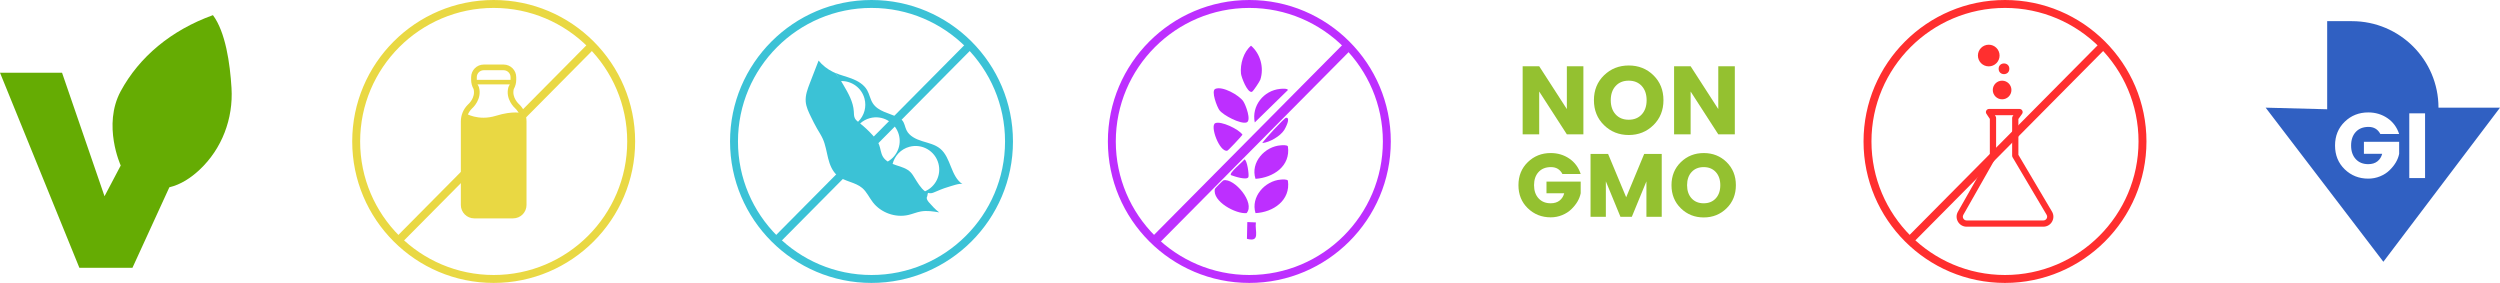 <svg viewBox="0 0 4755.92 538.23" xmlns="http://www.w3.org/2000/svg" data-name="Capa 2" id="Capa_2">
  <defs>
    <style>
      .cls-1 {
        fill: #bd2fff;
      }

      .cls-2 {
        fill: #ff2f2f;
      }

      .cls-3 {
        fill: #3bc2d6;
      }

      .cls-4 {
        fill: #3060c2;
      }

      .cls-5 {
        fill: #e9d843;
      }

      .cls-6 {
        fill: #65ac03;
      }

      .cls-7 {
        fill: #94c130;
      }
    </style>
  </defs>
  <g data-name="Layer 1" id="Layer_1">
    <g>
      <path d="M0,138.33h118.02l80.81,234.98,30.83-58.48s-35.09-76.55,0-141.41c35.09-64.86,95.69-115.89,175.44-144.6,23.92,32.14,32.47,91.59,35.31,138.61,3.52,58.18-18.13,115.54-60.64,155.41-16.52,15.5-35.92,28.35-57.61,33.45l-70.17,153.11h-101.01L0,138.33Z" class="cls-6"></path>
      <g>
        <path d="M976.18,415.42h-74.04c-14.03,0-25.45-11.42-25.45-25.45v-158.76c0-12.11,4.72-23.5,13.28-32.06l.34-.32c.6-.51,14.8-12.84,10.63-29.38-3.06-5.36-4.67-11.43-4.67-17.61v-5.02c0-13.24,10.77-24.02,24.02-24.02h37.74c13.24,0,24.02,10.77,24.02,24.02v5.02c0,6.18-1.61,12.25-4.67,17.61-4.17,16.54,10.03,28.86,10.64,29.39l.33.3c8.56,8.56,13.28,19.95,13.28,32.06v158.76c0,14.03-11.42,25.45-25.45,25.45ZM897.45,206.9c-6.44,6.51-9.99,15.14-9.99,24.31v158.76c0,8.09,6.58,14.68,14.68,14.68h74.04c8.09,0,14.68-6.58,14.68-14.68v-158.76c0-9.17-3.55-17.8-9.99-24.31-2.27-1.99-20-18.39-13.7-40.98l.2-.7.37-.62c2.31-3.85,3.53-8.26,3.53-12.75v-5.02c0-7.3-5.94-13.24-13.24-13.24h-37.74c-7.3,0-13.24,5.94-13.24,13.24v5.02c0,4.49,1.22,8.9,3.53,12.75l.37.62.2.7c6.3,22.59-11.42,38.99-13.7,40.98Z" class="cls-5"></path>
        <path d="M885.35,215.39s24.19,15.33,57.87,4.94c33.68-10.39,49.75-4.94,49.75-4.94l3.27,64.08v110.5l-4.57,12.75-9.11,6.26h-85l-12.21-8.04-3.27-10.97v-81.35s0-47.86,0-47.86v-29.56l3.27-15.82Z" class="cls-5"></path>
        <rect height="8.62" width="74.36" y="151.9" x="901.98" class="cls-5"></rect>
        <rect transform="translate(86.33 749.62) rotate(-45.24)" height="15.08" width="523.65" y="263.67" x="680.93" class="cls-5"></rect>
        <path d="M939.16,538.23c-148.39,0-269.11-120.72-269.11-269.11S790.77,0,939.16,0s269.11,120.72,269.11,269.11-120.72,269.11-269.11,269.11ZM939.16,15.08c-140.07,0-254.03,113.96-254.03,254.03s113.96,254.03,254.03,254.03,254.03-113.96,254.03-254.03S1079.23,15.08,939.16,15.08Z" class="cls-5"></path>
      </g>
      <g>
        <rect transform="translate(511.59 1770.31) rotate(-45.24)" height="15.08" width="523.65" y="263.67" x="2118.47" class="cls-1"></rect>
        <path d="M2376.7,538.23c-148.39,0-269.11-120.72-269.11-269.11S2228.31,0,2376.7,0s269.11,120.72,269.11,269.11-120.72,269.11-269.11,269.11ZM2376.7,15.08c-140.07,0-254.03,113.96-254.03,254.03s113.96,254.03,254.03,254.03,254.03-113.96,254.03-254.03-113.96-254.03-254.03-254.03Z" class="cls-1"></path>
        <rect transform="translate(512.85 1773.32) rotate(-45.24)" height="15.08" width="523.65" y="263.67" x="2122.7" class="cls-1"></rect>
        <path d="M2311.91,169.12c13.53-6.02,45.07,11.76,53.15,23.39,4.79,6.9,16.03,37.09,6.38,40.39-11.19,3.83-44.46-13.55-51.73-23.39-4.53-6.13-16.21-36.65-7.8-40.39Z" class="cls-1"></path>
        <path d="M2436.63,276.44c2.96-.2,12.08-1.01,13.46,2.13,5.37,37.64-27.95,59.34-61.65,61.65-10.11-31.35,17.89-61.73,48.19-63.78Z" class="cls-1"></path>
        <path d="M2436.63,341.64c2.94-.23,12.09-.99,13.46,2.13,5.32,37.31-27.97,60.03-61.65,61.65-9.44-30.83,17.68-61.42,48.19-63.78Z" class="cls-1"></path>
        <path d="M2327.5,343.05c20.25-4.9,61.15,42.8,43.94,62.36-20.09,2.16-65.87-22.26-60.24-46.06.27-1.12,15.18-16.03,16.3-16.3Z" class="cls-1"></path>
        <path d="M2379.94,86.92c17.89,15.47,25.02,41.88,17.72,64.49-1.07,3.31-13.89,22.95-16.3,23.39-8.89,1.6-19.89-28.31-20.55-34.72-1.85-18.09,4.78-41.3,19.13-53.15Z" class="cls-1"></path>
        <path d="M2311.91,234.32c10.59-4.73,44.9,11.3,51.73,21.97-3.07,4.22-26.99,30.09-29.06,30.47-14.76,2.74-33.36-47.67-22.68-52.44Z" class="cls-1"></path>
        <path d="M2435.22,169.12c2.58-.26,14.43-1.26,14.88,2.13l-63.07,61.65c-6.39-31.48,16.69-60.64,48.19-63.78Z" class="cls-1"></path>
        <path d="M2367.18,303.37c5.25-.14,9.23,29.02,7.8,33.31-2.39,7.11-27.44-1.34-33.31-3.54-3.85-4.45,22.17-24.67,25.51-29.76Z" class="cls-1"></path>
        <path d="M2446.56,224c9.55-.57-1.12,19.66-3.54,23.39-7.71,11.86-27.42,23.34-41.81,24.8,4.06-6.55,42.05-47.99,45.35-48.19Z" class="cls-1"></path>
        <path d="M2372.85,422.42l16.3.71c-2.35,16.29,9.17,38.27-17.01,31.18l.71-31.89Z" class="cls-1"></path>
      </g>
      <g>
        <g>
          <path d="M2980.73,126.05h31.46v129.51h-31.46l-52.61-81.49v81.49h-31.46V126.05h31.46l52.61,81.49v-81.49Z" class="cls-7"></path>
          <path d="M3051.46,238.08c-12.82-12.51-19.22-28.33-19.22-47.46s6.41-34.92,19.22-47.37c12.81-12.45,28.51-18.67,47.09-18.67s34.22,6.23,46.91,18.67c12.69,12.45,19.04,28.24,19.04,47.37s-6.38,34.95-19.13,47.46c-12.76,12.51-28.39,18.76-46.91,18.76s-34.19-6.25-47-18.76ZM3123.2,217.66c6.19-6.74,9.29-15.76,9.29-27.04s-3.1-20.3-9.29-27.04c-6.19-6.74-14.47-10.12-24.83-10.12s-18.64,3.37-24.83,10.12c-6.19,6.75-9.29,15.76-9.29,27.04s3.1,20.3,9.29,27.04c6.19,6.75,14.47,10.12,24.83,10.12s18.64-3.37,24.83-10.12Z" class="cls-7"></path>
          <path d="M3268.8,126.05h31.46v129.51h-31.46l-52.61-81.49v81.49h-31.46V126.05h31.46l52.61,81.49v-81.49Z" class="cls-7"></path>
        </g>
        <g>
          <path d="M2906.45,396.18c-11.87-11.53-17.8-26.15-17.8-43.87s5.93-32.34,17.8-43.87c11.87-11.53,26.38-17.29,43.53-17.29,13.29,0,25.1,3.52,35.44,10.56,10.33,7.04,17.55,16.81,21.64,29.3h-34.75c-4.54-8.74-11.81-13.12-21.81-13.12s-17.86,3.12-23.59,9.37c-5.74,6.25-8.6,14.6-8.6,25.04s2.87,18.8,8.6,25.04c5.73,6.25,13.43,9.37,23.08,9.37,6.93,0,12.58-1.73,16.95-5.2,4.37-3.46,7.3-8.09,8.77-13.88h-33.73v-22.15h65.08v22.15c-2.16,10.9-8.12,21.07-17.89,30.49-4.66,4.54-10.42,8.24-17.29,11.07-6.87,2.84-14.17,4.26-21.89,4.26-17.15,0-31.66-5.76-43.53-17.29Z" class="cls-7"></path>
          <path d="M3161.23,292.86v119.59h-29.13v-67.46l-27.77,67.46h-21.63l-27.77-67.46v67.46h-29.13v-119.59h33.39l34.41,82.45,34.24-82.45h33.39Z" class="cls-7"></path>
          <path d="M3197.6,396.27c-11.87-11.59-17.8-26.24-17.8-43.95s5.93-32.34,17.8-43.87c11.87-11.53,26.4-17.29,43.61-17.29s31.69,5.77,43.44,17.29c11.75,11.53,17.63,26.15,17.63,43.87s-5.91,32.37-17.72,43.95c-11.81,11.58-26.29,17.38-43.44,17.38s-31.66-5.79-43.53-17.38ZM3264.04,377.36c5.73-6.24,8.6-14.59,8.6-25.04s-2.87-18.8-8.6-25.04c-5.74-6.24-13.4-9.37-23-9.37s-17.26,3.12-23,9.37c-5.74,6.25-8.6,14.6-8.6,25.04s2.87,18.8,8.6,25.04c5.73,6.25,13.4,9.37,23,9.37s17.26-3.12,23-9.37Z" class="cls-7"></path>
        </g>
      </g>
      <g>
        <rect transform="translate(936.86 2791.01) rotate(-45.24)" height="15.08" width="523.65" y="263.67" x="3556.01" class="cls-2"></rect>
        <path d="M3814.24,538.23c-148.39,0-269.11-120.72-269.11-269.11S3665.85,0,3814.24,0s269.11,120.72,269.11,269.11-120.72,269.11-269.11,269.11ZM3814.24,15.08c-140.07,0-254.03,113.96-254.03,254.03s113.96,254.03,254.03,254.03,254.03-113.96,254.03-254.03-113.96-254.03-254.03-254.03Z" class="cls-2"></path>
        <g>
          <path d="M3887.23,431.26h-145.99c-6.81,0-12.94-3.5-16.41-9.37-3.46-5.86-3.57-12.92-.28-18.89l60.87-107.15v-69.62l-6.49-9.73c-1.22-1.82-1.33-4.17-.3-6.1,1.03-1.93,3.05-3.14,5.24-3.14h58.02c2.23,0,4.28,1.25,5.29,3.24,1.02,1.99.83,4.38-.47,6.19l-6.99,9.67v68.19l63.81,107.81c3.59,5.9,3.72,13.09.3,19.18-3.42,6.09-9.63,9.72-16.61,9.72ZM3794.99,219.15l1.33,1.99c.65.98,1,2.12,1,3.3v72.99c0,1.03-.27,2.04-.78,2.94l-61.61,108.45c-1.75,3.17-.48,5.98.14,7.04.63,1.06,2.48,3.52,6.17,3.52h145.99c3.79,0,5.63-2.56,6.25-3.65.62-1.1,1.84-4.01-.13-7.24l-64.68-109.27c-.54-.92-.83-1.96-.83-3.03v-71.74c0-1.25.39-2.47,1.12-3.48l1.31-1.81h-35.29Z" class="cls-2"></path>
          <circle r="17.73" cy="171.2" cx="3808.74" class="cls-2"></circle>
          <circle r="10.17" cy="130.87" cx="3812.33" class="cls-2"></circle>
          <circle r="20.6" cy="105.66" cx="3783.33" class="cls-2"></circle>
        </g>
      </g>
      <g>
        <path d="M1788.57,282.82c-9.65-7.97-22.43-10.62-34.36-14.36-11.93-3.72-24.42-9.65-29.8-20.94-2.94-6.17-3.57-13.58-8.1-18.67-2.22-2.49-5.16-4.17-8.16-5.63-16.68-8.07-37.58-11.14-47.68-26.65-5-7.67-6.36-17.21-10.91-25.16-6.25-10.88-17.85-17.6-29.6-22.03-10.18-3.84-20.87-6.39-30.9-10.58,2.63,3.01,5.02,6.23,7.26,9.58l-7.5-9.68c-1.45-.61-2.89-1.25-4.31-1.94-10.32-5.02-20.05-12.56-27.26-21.51-5.54,14.3-11.08,28.61-16.63,42.91-4.36,11.27-8.81,23.03-7.86,35.09.8,10.13,5.32,19.53,9.78,28.66,3.72,7.62,7.45,15.26,11.71,22.62,3.79,6.55,8.02,12.87,11.1,19.79,5.18,11.62,6.93,24.42,10.04,36.77,3.1,12.35,8.02,24.89,17.79,33.06,13.56,11.36,33.79,12.07,47.21,23.6,8.47,7.29,13.13,17.98,19.93,26.86,15.45,20.14,43.1,30.05,67.83,24.3,8.02-1.87,15.67-5.23,23.8-6.67,11.5-2.03,23.28-.1,34.77,1.82-7.36-5.25-13.51-12.4-19.55-19.12-2.79-3.12-5.56-7.62-3.36-11.19.71-1.13.66-6.08,1.8-6.81,3.19.99,6.6.97,10.18-.54,9.2-3.84,18.06-7.85,27.69-10.58,4.83-1.37,23.4-8.23,27.74-5.46-22.79-14.53-21.82-50.34-42.67-67.56ZM1626.4,225.23c-2.08-3.98-1.87-8.69-2.13-13.18-1.06-18.31-10.63-34.9-19.95-50.71-1.4-2.37-2.81-4.76-4.26-7.12.26-.02.52-.02.78-.02,19.99-.14,38.31,13.13,43.75,33.3,2.11,7.9,2.01,15.86.05,23.22-2.11,7.97-6.41,15.26-12.37,20.97-2.32-1.87-4.5-3.88-5.87-6.48ZM1688.85,307.29c-3.72-2.39-6.96-5.37-9.23-9.2-4.07-6.82-4.38-15.22-7.22-22.65-2.6-6.82-7.27-12.64-12.16-18.06-7.34-8.16-15.34-15.69-23.92-22.5,5.13-4.66,11.4-8.21,18.55-10.13,24-6.46,48.68,7.76,55.14,31.74,5.44,20.21-3.78,40.91-21.16,50.79ZM1759.75,363.92c-8.17-5.87-14.72-17.39-19.41-24.82-2.41-3.84-4.68-7.85-7.81-11.14-7.1-7.48-17.61-10.39-27.43-13.56-2.34-.74-4.71-1.56-7.03-2.49,3.79-15.38,15.62-28.26,31.99-32.66,23.99-6.46,48.68,7.74,55.14,31.74,5.87,21.8-5.33,44.2-25.44,52.92Z" class="cls-3"></path>
        <rect transform="translate(298.96 1259.97) rotate(-45.24)" height="15.08" width="523.65" y="263.67" x="1399.7" class="cls-3"></rect>
        <path d="M1657.93,538.23c-148.39,0-269.11-120.72-269.11-269.11S1509.54,0,1657.93,0s269.11,120.72,269.11,269.11-120.72,269.11-269.11,269.11ZM1657.93,15.08c-140.07,0-254.03,113.96-254.03,254.03s113.96,254.03,254.03,254.03,254.03-113.96,254.03-254.03S1798,15.08,1657.93,15.08Z" class="cls-3"></path>
      </g>
      <path d="M4638.88,204.81c0-45.43-18.43-86.58-48.2-116.35-29.77-29.77-70.92-48.2-116.38-48.2h-47.16v167.6l-117.04-3.05,223.94,293.16,221.88-293.16h-117.04ZM4481.49,302.65c5.91,6.43,13.84,9.64,23.79,9.64,7.14,0,12.94-1.79,17.44-5.36,4.5-3.54,7.53-8.32,9.04-14.28h-34.72v-22.83h67.02v22.83c-2.23,11.23-8.38,21.7-18.43,31.39-4.81,4.7-10.74,8.49-17.8,11.4-7.09,2.94-14.61,4.39-22.55,4.39-17.66,0-32.6-5.93-44.83-17.8-12.22-11.87-18.35-26.95-18.35-45.18s6.13-33.32,18.35-45.18c12.22-11.87,27.16-17.8,44.83-17.8,13.68,0,25.85,3.63,36.5,10.88,10.63,7.25,18.05,17.3,22.28,30.16h-35.79c-4.7-8.98-12.17-13.49-22.47-13.49s-18.4,3.21-24.31,9.64c-5.91,6.43-8.84,15.02-8.84,25.79s2.94,19.36,8.84,25.79ZM4613.36,338.8h-30.02v-123.16h30.02v123.16Z" class="cls-4"></path>
    </g>
  </g>
</svg>